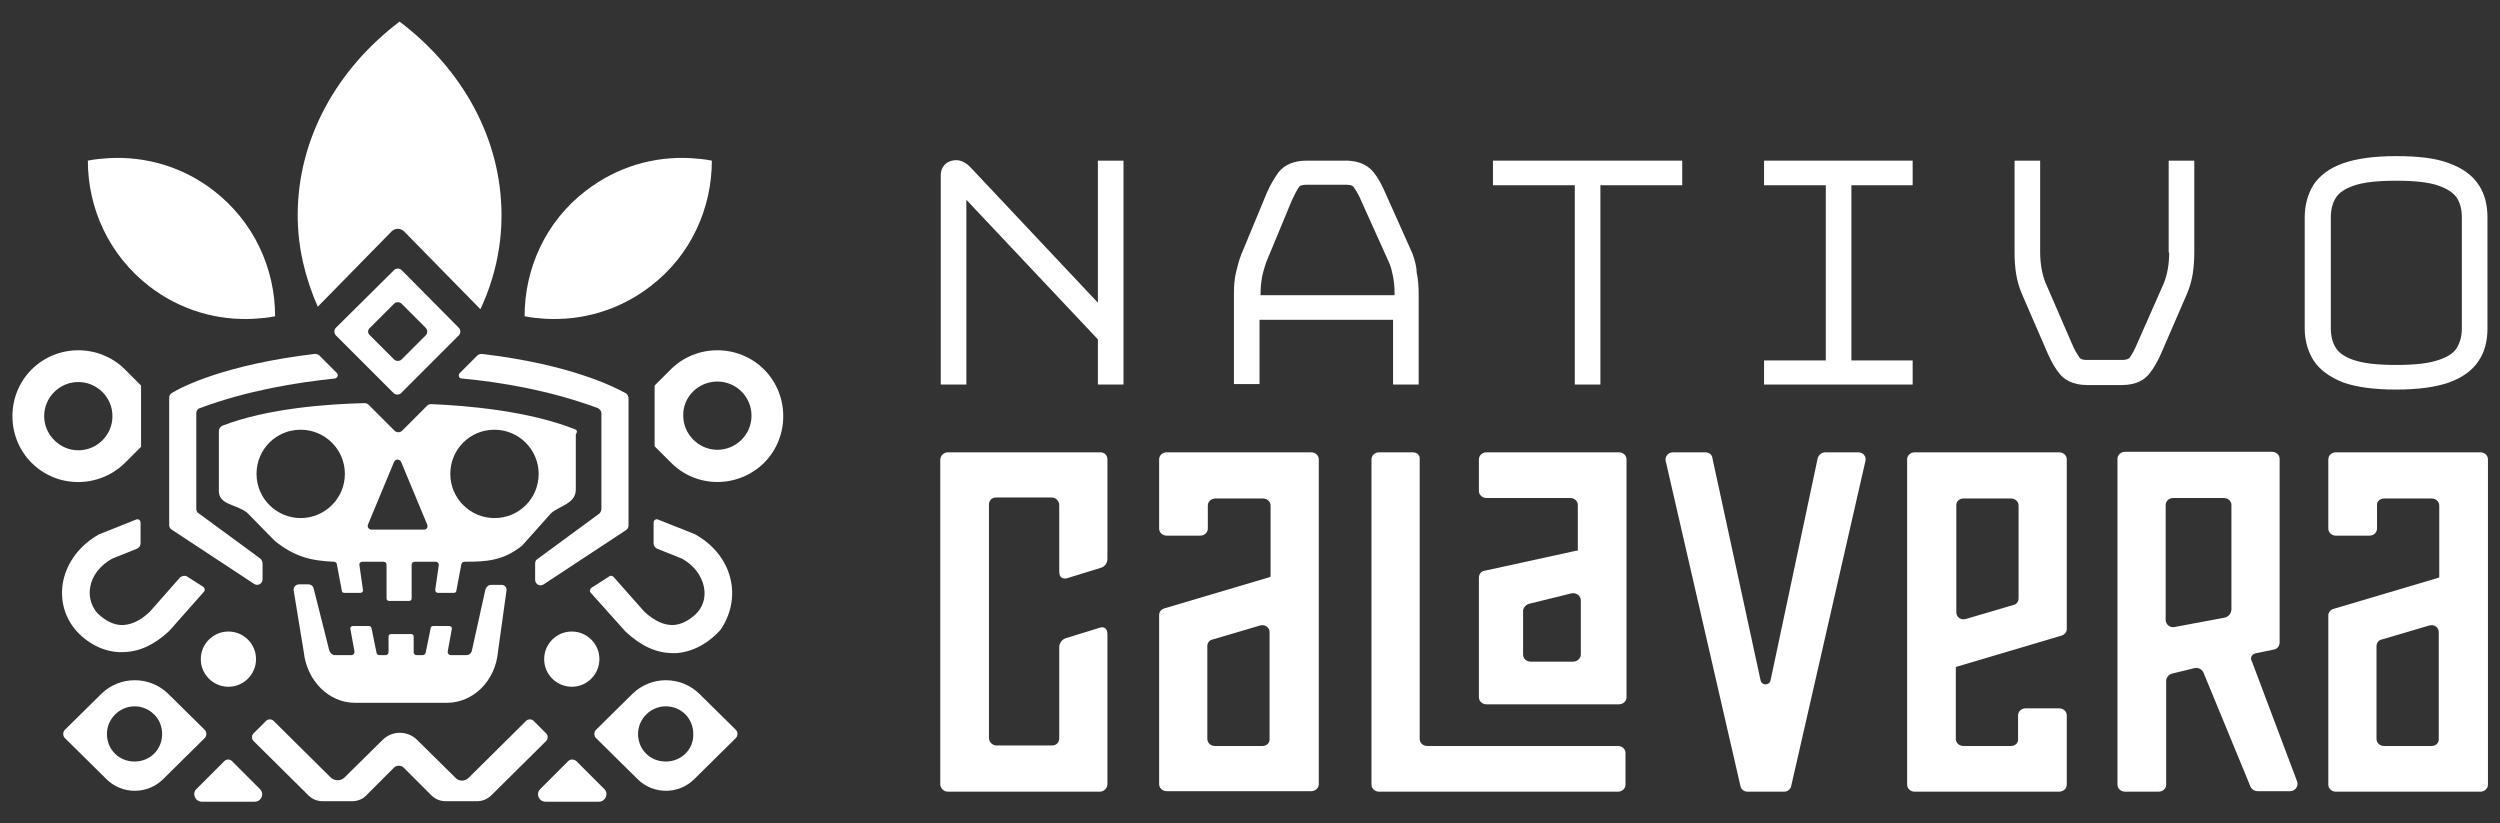 <?xml version="1.0" encoding="UTF-8"?>
<svg xmlns="http://www.w3.org/2000/svg" xmlns:xlink="http://www.w3.org/1999/xlink" version="1.1" id="Layer_1" x="0px" y="0px" viewBox="0 0 498 164" style="enable-background:new 0 0 498 164;" xml:space="preserve">
<rect x="0" y="0" width="498" height="164" fill="#333333" stroke="none"/>
<style type="text/css">
	.st0{fill:#FFFFFF;}
</style>
<g>
	<g>
		<g>
			<g>
				<path class="st0" d="M218.7,60.3l-25.5-27.1c-0.3-0.3-1.4-1.3-2.7-1.3c-1.8,0-3.1,1.2-3.1,3v41.7h5.1V39.8l26.2,27.8v9h5.1V32      h-5.1V60.3z"></path>
				<path class="st0" d="M281.4,50.6l-5.5-12.3c-0.7-1.6-1.4-2.9-2.3-4c-0.8-1-2.4-2.3-5.5-2.3h-7.8c-2.5,0-4.4,0.8-5.6,2.3      c-0.8,1.1-1.6,2.4-2.3,4l-5.1,12.3c-0.5,1.2-0.8,2.5-1.1,3.7c-0.3,1.3-0.4,2.7-0.4,4.2v18h5.1V63.7h26.6v12.9h5.1v-18      c0-1.5-0.1-3-0.4-4.3C282.2,53.1,281.8,51.8,281.4,50.6z M251.1,58.9v-0.3c0-1.2,0.1-2.3,0.3-3.4c0.2-1,0.5-2,0.8-2.9l5.1-12.3      c0.5-1.1,1-2.1,1.5-2.8c0.3-0.4,1.2-0.4,1.6-0.4h7.8c1.1,0,1.3,0.3,1.4,0.4c0.6,0.8,1.1,1.7,1.6,2.9l5.5,12.2      c0.4,0.9,0.6,1.8,0.8,2.8c0.2,1,0.3,2.2,0.3,3.4v0.3H251.1z"></path>
				<polygon class="st0" points="297.4,36.9 313.7,36.9 313.7,76.6 318.8,76.6 318.8,36.9 335.1,36.9 335.1,32 297.4,32     "></polygon>
				<polygon class="st0" points="351.4,36.9 363.7,36.9 363.7,71.8 351.4,71.8 351.4,76.6 381,76.6 381,71.8 368.8,71.8 368.8,36.9       381,36.9 381,32 351.4,32     "></polygon>
				<path class="st0" d="M432.1,50.3c0,2.4-0.4,4.5-1.1,6.2l-5.3,12c-0.5,1.2-1,2.1-1.5,2.8c-0.3,0.3-0.9,0.4-1.5,0.4h-7      c-1.1,0-1.3-0.3-1.4-0.4c-0.6-0.8-1.1-1.7-1.6-2.9l-5.2-12c-0.7-1.7-1.1-3.8-1.1-6.2V32h-5.1v18.3c0,1.5,0.1,2.9,0.3,4.2      c0.2,1.3,0.6,2.7,1.1,3.9l5.2,12c0.7,1.6,1.5,3,2.4,4.1c0.8,1,2.5,2.2,5.4,2.2h7c3,0,4.6-1.2,5.4-2.2c0.9-1.1,1.7-2.5,2.4-4.1      l5.2-12c0.5-1.2,0.9-2.6,1.1-3.9c0.2-1.3,0.3-2.7,0.3-4.2V32h-5.1V50.3z"></path>
				<path class="st0" d="M493.8,36.9c-1.2-1.9-3.2-3.4-6-4.4c-2.6-1-6.1-1.4-10.5-1.4c-4.4,0-7.9,0.5-10.5,1.4c-2.8,1-4.8,2.5-6,4.4      c-1.1,1.8-1.7,4-1.7,6.4v22.1c0,2.4,0.6,4.5,1.7,6.3c1.2,1.9,3.2,3.4,6,4.5c2.6,0.9,6,1.4,10.5,1.4c4.5,0,7.9-0.5,10.5-1.4      c2.8-1,4.8-2.5,6-4.4c1.2-1.8,1.7-4,1.7-6.3V43.3C495.5,40.9,495,38.7,493.8,36.9z M477.3,36c3.7,0,6.6,0.3,8.5,1      c1.7,0.6,2.9,1.4,3.6,2.4c0.7,1.1,1,2.4,1,3.9v22.1c0,1.5-0.3,2.7-1,3.9c-0.6,1-1.8,1.8-3.6,2.4c-2,0.7-4.8,1-8.5,1      c-3.6,0-6.5-0.3-8.5-1c-1.7-0.6-2.9-1.4-3.5-2.4c-0.7-1.1-1-2.4-1-3.9V43.3c0-1.5,0.3-2.8,1-3.9c0.6-1,1.8-1.8,3.5-2.4      C470.8,36.3,473.6,36,477.3,36z"></path>
			</g>
			<path class="st0" d="M281.4,90.1h-6.7c-0.8,0-1.5,0.6-1.5,1.4v64.8c0,0.8,0.7,1.4,1.5,1.4h47.6c0.8,0,1.5-0.6,1.5-1.4V150     c0-0.8-0.7-1.4-1.5-1.4h-38c-0.8,0-1.5-0.6-1.5-1.4V91.5C282.9,90.7,282.3,90.1,281.4,90.1z"></path>
			<path class="st0" d="M331.8,91.8l14.9,64.8c0.1,0.6,0.7,1.1,1.4,1.1h7.3c0.7,0,1.3-0.5,1.4-1.1l14.8-64.8     c0.2-0.9-0.5-1.7-1.4-1.7h-6.6c-0.7,0-1.3,0.5-1.5,1.1l-9.4,44.3c-0.2,1.1-1.8,1.1-2,0l-9.6-44.3c-0.1-0.7-0.7-1.1-1.4-1.1h-6.5     C332.3,90.1,331.6,91,331.8,91.8z"></path>
			<path class="st0" d="M400.6,148.6h-9.5c-0.8,0-1.5-0.6-1.5-1.4v-14.3l0.2-0.1l20.9-6.2c0.6-0.2,1-0.7,1-1.3V91.5     c0-0.8-0.7-1.4-1.5-1.4h-28.8c-0.8,0-1.5,0.6-1.5,1.4v64.8c0,0.8,0.7,1.4,1.5,1.4h28.8c0.8,0,1.5-0.6,1.5-1.4v-13.8     c0-0.8-0.7-1.4-1.5-1.4h-6.7c-0.8,0-1.5,0.6-1.5,1.4v4.7C402.1,148,401.4,148.6,400.6,148.6z M391.1,99.3h9.5     c0.8,0,1.5,0.6,1.5,1.4v18.5c0,0.6-0.4,1.2-1,1.3l-9.5,2.8c-1,0.3-1.9-0.4-1.9-1.3v-21.2C389.6,99.9,390.3,99.3,391.1,99.3z"></path>
			<path class="st0" d="M474.9,99.3h9.5c0.8,0,1.5,0.6,1.5,1.4v14.3l-0.2,0.1l-20.9,6.2c-0.6,0.2-1,0.7-1,1.3v33.7     c0,0.8,0.7,1.4,1.5,1.4h28.8c0.8,0,1.5-0.6,1.5-1.4V91.5c0-0.8-0.7-1.4-1.5-1.4h-28.8c-0.8,0-1.5,0.6-1.5,1.4v13.8     c0,0.8,0.7,1.4,1.5,1.4h6.7c0.8,0,1.5-0.6,1.5-1.4v-4.6C473.4,99.9,474.1,99.3,474.9,99.3z M484.4,148.6h-9.5     c-0.8,0-1.5-0.6-1.5-1.4v-18.5c0-0.6,0.4-1.2,1-1.3l9.5-2.8c1-0.3,1.9,0.4,1.9,1.3v21.2C485.9,148,485.2,148.6,484.4,148.6z"></path>
			<path class="st0" d="M253,114.9l-0.2,0.1l-20.9,6.2c-0.6,0.2-1,0.7-1,1.3v33.7c0,0.8,0.7,1.4,1.5,1.4h28.8c0.8,0,1.5-0.6,1.5-1.4     V91.5c0-0.8-0.7-1.4-1.5-1.4h-28.8c-0.8,0-1.5,0.6-1.5,1.4v13.8c0,0.8,0.7,1.4,1.5,1.4h6.7c0.8,0,1.5-0.6,1.5-1.4v-4.6     c0-0.8,0.7-1.4,1.5-1.4h9.5c0.8,0,1.5,0.6,1.5,1.4V114.9z M251.5,148.6H242c-0.8,0-1.5-0.6-1.5-1.4v-18.5c0-0.6,0.4-1.2,1-1.3     l9.5-2.8c1-0.3,1.9,0.4,1.9,1.3v21.2C253,148,252.3,148.6,251.5,148.6z"></path>
			<path class="st0" d="M314.2,109.7l-0.2,0l-18.3,4c-0.7,0.1-1.1,0.7-1.1,1.4v23.8c0,0.8,0.7,1.4,1.5,1.4h26.4     c0.8,0,1.5-0.6,1.5-1.4V91.5c0-0.8-0.7-1.4-1.5-1.4h-26.4c-0.8,0-1.5,0.6-1.5,1.4v6.3c0,0.8,0.7,1.4,1.5,1.4h16.7     c0.8,0,1.5,0.6,1.5,1.4V109.7z M313.4,131.8h-8.5c-0.8,0-1.5-0.6-1.5-1.4v-8.7c0-0.6,0.5-1.2,1.1-1.4l8.5-2.1     c0.9-0.2,1.9,0.4,1.9,1.4v10.8C314.9,131.1,314.2,131.8,313.4,131.8z"></path>
			<path class="st0" d="M449.5,130.1l3.4-0.7c0.7-0.1,1.2-0.7,1.2-1.4V91.4c0-0.8-0.7-1.4-1.5-1.4h-29.3c-0.8,0-1.5,0.6-1.5,1.4     v64.9c0,0.8,0.7,1.4,1.5,1.4h6.7c0.8,0,1.5-0.6,1.5-1.4v-20.7c0-0.6,0.5-1.2,1.1-1.4l4.5-1.1c0.7-0.2,1.5,0.2,1.8,0.8l9.4,22.8     c0.2,0.5,0.8,0.9,1.4,0.9h6.5c1,0,1.7-1,1.4-1.9l-9-23.9C448.1,131.1,448.6,130.2,449.5,130.1z M443.3,123l-10.1,1.9     c-0.9,0.2-1.8-0.5-1.8-1.4v-22.9c0-0.8,0.7-1.4,1.5-1.4H443c0.8,0,1.5,0.6,1.5,1.4v20.9C444.4,122.3,443.9,122.8,443.3,123z"></path>
		</g>
		<path class="st0" d="M219.2,125l-6.8,2.1c-0.8,0.2-1.4,1-1.4,1.8v18.2c0,0.8-0.6,1.4-1.4,1.4h-11.1c-0.8,0-1.5-0.7-1.5-1.5v-46.5    c0-0.8,0.6-1.4,1.4-1.4h11.1c0.8,0,1.5,0.7,1.5,1.5v13.2c0,1.5,0.9,1.5,1.5,1.4l6.8-2.1c0.8-0.2,1.3-1,1.3-1.8V91.5    c0-0.8-0.6-1.4-1.4-1.4h-30.4c-0.8,0-1.5,0.7-1.5,1.5v64.6c0,0.8,0.7,1.5,1.5,1.5h30.3c0.8,0,1.5-0.7,1.5-1.5v-29.8    C220.6,124.9,219.7,124.9,219.2,125z"></path>
	</g>
</g>
<g>
	<g>
		<g>
			<g>
				<g>
					<g>
						<g>
							<path class="st0" d="M124.6,78.3c-2.2-1.2-10.9-5.7-28.6-7.8c-0.3,0-0.7,0.1-0.9,0.3l-3.5,3.5c-0.4,0.4-0.2,1.1,0.4,1.1         c7.7,0.7,17.7,2.4,27.1,5.9c0.4,0.2,0.7,0.6,0.7,1v19.1c0,0.3-0.2,0.7-0.4,0.9l-12.4,9.1c-0.3,0.2-0.4,0.5-0.4,0.9v3.2         c0,0.9,1,1.4,1.7,0.9l16.4-10.8c0.3-0.2,0.5-0.5,0.5-0.9V79.2C125.1,78.8,124.9,78.4,124.6,78.3z"></path>
							<path class="st0" d="M34.2,78.3c-0.3,0.2-0.5,0.5-0.5,0.9v25.4c0,0.4,0.2,0.7,0.5,0.9l16.4,10.8c0.7,0.5,1.7,0,1.7-0.9v-3.2         c0-0.3-0.2-0.7-0.4-0.9l-12.4-9.1c-0.3-0.2-0.4-0.5-0.4-0.9V82.3c0-0.5,0.3-0.9,0.7-1c9.4-3.5,19.2-5.1,26.9-5.9         c0.5-0.1,0.8-0.7,0.4-1.1c-1.1-1.1-2.8-2.8-3.5-3.5c-0.2-0.2-0.6-0.3-0.9-0.3C45,72.6,36.3,77,34.2,78.3z"></path>
							<path class="st0" d="M99.9,116.5h-2.1c-0.5,0-0.9,0.4-1.1,0.9L94,129.6c-0.1,0.5-0.5,0.9-1.1,0.9h-3.1         c-0.4,0-0.7-0.4-0.6-0.8l0.8-4.4c0.1-0.3-0.2-0.6-0.5-0.6h-3.2c-0.3,0-0.5,0.2-0.5,0.4l-1,4.9c-0.1,0.3-0.3,0.5-0.6,0.5h-1.2         c-0.4,0-0.6-0.3-0.6-0.6v-3.1c0-0.3-0.2-0.5-0.5-0.5h-4c-0.3,0-0.5,0.2-0.5,0.5v3.1c0,0.4-0.3,0.6-0.6,0.6h-1.2         c-0.3,0-0.6-0.2-0.6-0.5l-1-4.9c-0.1-0.3-0.3-0.4-0.5-0.4h-3.2c-0.3,0-0.6,0.3-0.5,0.6l0.8,4.4c0.1,0.4-0.2,0.8-0.6,0.8h-3.3         c-0.5,0-0.9-0.4-1.1-0.9l-3.1-12.3c-0.1-0.5-0.5-0.9-1.1-0.9h-1.8c-0.7,0-1.2,0.6-1.1,1.2l2,12.2c0.6,5.8,5,10.2,10.2,10.2         H89c5.3,0,9.7-4.4,10.2-10.2l1.7-12.2C101,117,100.5,116.5,99.9,116.5z"></path>
							<path class="st0" d="M114.5,85.5c-9.4-3.7-21.5-4.7-28.6-5c-0.3,0-0.6,0.1-0.8,0.3l-5,5c-0.4,0.4-1.1,0.4-1.5,0l-5.2-5.2         c-0.2-0.2-0.5-0.3-0.8-0.3c-7.4,0.2-19.2,1-28.3,4.5c-0.4,0.2-0.7,0.6-0.7,1v12c0,2.8,3.4,2.6,5.6,4.3l5.6,5.7         c3.9,3.1,7.1,3.9,11.7,4.1c0.3,0,0.6,0.2,0.6,0.5l1,5.3c0,0.3,0.3,0.4,0.5,0.4h3.2c0.3,0,0.6-0.3,0.5-0.6l-0.7-4.9         c-0.1-0.4,0.2-0.7,0.6-0.7h4.2c0.4,0,0.6,0.3,0.6,0.6v6.7c0,0.3,0.2,0.5,0.5,0.5h4c0.3,0,0.5-0.2,0.5-0.5v-6.7         c0-0.4,0.3-0.6,0.6-0.6h4.2c0.4,0,0.7,0.4,0.6,0.7l-0.7,4.9c0,0.3,0.2,0.6,0.5,0.6h3.2c0.3,0,0.5-0.2,0.5-0.4l1-5.3         c0.1-0.3,0.3-0.5,0.6-0.5c4.5,0,7.7-0.2,11.5-3.2l5.8-6.5c1.8-1.5,4.9-1.9,4.9-4.7V86.5C115.1,86,114.9,85.6,114.5,85.5z          M59.9,103.2c-4.8,0-8.8-3.9-8.8-8.8s3.9-8.8,8.8-8.8c4.8,0,8.8,3.9,8.8,8.8S64.7,103.2,59.9,103.2z M84.5,105.5H74         c-0.5,0-0.9-0.5-0.7-1l5.2-12.5c0.3-0.6,1.1-0.6,1.4,0l5.2,12.5C85.3,105,85,105.5,84.5,105.5z M98.5,103.2         c-4.8,0-8.8-3.9-8.8-8.8s3.9-8.8,8.8-8.8c4.8,0,8.8,3.9,8.8,8.8S103.4,103.2,98.5,103.2z"></path>
							<path class="st0" d="M78.5,53.8L66.9,65.3c-0.4,0.4-0.4,1.1,0,1.5l11.5,11.5c0.4,0.4,1.1,0.4,1.5,0l11.5-11.5         c0.4-0.4,0.4-1.1,0-1.5L80,53.8C79.6,53.4,78.9,53.4,78.5,53.8z M73.7,65.3l4.8-4.8c0.4-0.4,1.1-0.4,1.5,0l4.8,4.8         c0.4,0.4,0.4,1.1,0,1.5L80,71.6c-0.4,0.4-1.1,0.4-1.5,0l-4.8-4.8C73.2,66.4,73.2,65.7,73.7,65.3z"></path>
							<path class="st0" d="M90.7,154.9l-7.6-7.5c-1.9-1.9-5-1.9-6.9,0l-7.6,7.5c-0.7,0.7-1.9,0.7-2.7,0l-11.4-11.3         c-0.4-0.4-1.1-0.4-1.5,0l-2.5,2.5c-0.4,0.4-0.4,1.1,0,1.5l10.9,10.8c0.8,0.8,1.8,1.2,2.9,1.2h5.8c1.1,0,2.2-0.4,2.9-1.2         l5.5-5.5c0.5-0.5,1.4-0.5,1.9,0l5.5,5.5c0.8,0.8,1.8,1.2,2.9,1.2H95c1.1,0,2.1-0.4,2.9-1.2l10.9-10.8c0.4-0.4,0.4-1.1,0-1.5         l-2.5-2.5c-0.4-0.4-1.1-0.4-1.5,0l-11.4,11.3C92.6,155.7,91.4,155.7,90.7,154.9z"></path>
							<path class="st0" d="M113.2,151.6l-5.6,5.6c-0.9,0.9-0.3,2.5,1.1,2.5h10.6c1.3,0,2-1.6,1.1-2.5l-5.6-5.6         C114.3,151.2,113.6,151.2,113.2,151.6z"></path>
							<ellipse class="st0" cx="113.9" cy="131.3" rx="5.5" ry="5.5"></ellipse>
							<path class="st0" d="M46.2,151.6l5.6,5.6c0.9,0.9,0.3,2.5-1.1,2.5H40.2c-1.3,0-2-1.6-1.1-2.5l5.6-5.6         C45.1,151.2,45.8,151.2,46.2,151.6z"></path>
							<ellipse class="st0" cx="45.5" cy="131.3" rx="5.5" ry="5.5"></ellipse>
							<path class="st0" d="M152.2,92.2L152.2,92.2c5.1-5.1,5.1-13.5,0-18.6h0c-5.1-5.1-13.5-5.1-18.6,0l-3.2,3.2v12.1l3.2,3.2         C138.7,97.3,147,97.3,152.2,92.2z M142.9,76c3.8,0,6.8,3.1,6.8,6.8c0,3.8-3.1,6.8-6.8,6.8s-6.8-3.1-6.8-6.8         C136,79.1,139.1,76,142.9,76z"></path>
							<path class="st0" d="M145.6,115.7c-0.8-3.9-3.4-7.2-7.2-9.3l-7.3-2.9c-0.4-0.2-0.9,0.1-0.9,0.6l0,4.2c0,0.4,0.3,0.8,0.7,1         l5,2c2.3,1.3,3.8,3.3,4.3,5.5c0.4,1.9,0,3.7-1.2,5.1c0,0-2,2.4-4.8,2.6c-1.9,0.1-3.8-0.8-5.8-2.6l-6.2-7         c-0.2-0.2-0.6-0.3-0.8-0.1l-3.6,2.3c-0.3,0.2-0.4,0.7-0.1,1l6.8,7.6l0.2,0.2c3,2.8,6.1,4.2,9.3,4.2c0.3,0,0.5,0,0.8,0         c5.1-0.4,8.3-4.2,8.7-4.6C145.5,122.6,146.3,119.1,145.6,115.7z"></path>
							<path class="st0" d="M35.8,115.1l-6,6.8c-2,1.9-4,2.7-5.8,2.6c-2.8-0.2-4.8-2.6-4.8-2.6c-1.1-1.4-1.6-3.3-1.2-5.1         c0.4-2.2,2-4.2,4.3-5.5l5-2c0.4-0.2,0.7-0.6,0.7-1l0-4.2c0-0.5-0.5-0.8-0.9-0.6l-7,2.8l-0.3,0.1c-3.8,2.1-6.4,5.5-7.2,9.3         c-0.7,3.4,0.1,6.9,2.3,9.6c0.3,0.4,3.5,4.3,8.7,4.6c0.3,0,0.5,0,0.8,0c3.2,0,6.3-1.4,9.3-4.2l6.9-7.8c0.3-0.3,0.2-0.8-0.1-1         l-3.3-2.1C36.8,114.6,36.2,114.7,35.8,115.1z"></path>
						</g>
					</g>
					<g>
						<g>
							<path class="st0" d="M20.2,138.2l-7.3,7.2c-0.4,0.4-0.4,1.2,0,1.6l8.3,8.2c3.1,3.1,8.2,3.1,11.3,0l8.3-8.2         c0.4-0.4,0.4-1.2,0-1.6l-7.3-7.2C29.8,134.6,23.9,134.6,20.2,138.2z M26.8,151.7c-3.1,0-5.5-2.4-5.5-5.5c0-3,2.5-5.5,5.5-5.5         s5.5,2.4,5.5,5.5C32.3,149.3,29.9,151.7,26.8,151.7z"></path>
						</g>
					</g>
					<g>
						<g>
							<path class="st0" d="M126,138.2l-7.3,7.2c-0.4,0.4-0.4,1.2,0,1.6l8.3,8.2c3.1,3.1,8.2,3.1,11.3,0l8.3-8.2         c0.4-0.4,0.4-1.2,0-1.6l-7.3-7.2C135.6,134.6,129.7,134.6,126,138.2z M132.6,151.7c-3.1,0-5.5-2.4-5.5-5.5         c0-3,2.5-5.5,5.5-5.5c3.1,0,5.5,2.4,5.5,5.5C138.2,149.3,135.7,151.7,132.6,151.7z"></path>
						</g>
					</g>
				</g>
				<g>
					<path class="st0" d="M137.6,31.5c-7.3-0.4-14.7,1.7-20.9,6.5c-8.1,6.2-12.2,15.6-12.2,25c1.4,0.3,2.8,0.4,4.2,0.5       c7.3,0.4,14.7-1.7,20.9-6.5c8.1-6.2,12.2-15.6,12.2-25C140.3,31.7,139,31.6,137.6,31.5L137.6,31.5z"></path>
				</g>
			</g>
			<path class="st0" d="M24.9,92.2l3.2-3.2V76.8l-3.2-3.2c-5.1-5.1-13.5-5.1-18.6,0h0c-5.1,5.1-5.1,13.5,0,18.6h0     C11.4,97.3,19.7,97.3,24.9,92.2z M22.4,82.9c0,3.8-3.1,6.8-6.8,6.8s-6.8-3.1-6.8-6.8c0-3.8,3.1-6.8,6.8-6.8S22.4,79.1,22.4,82.9z     "></path>
		</g>
	</g>
	<path class="st0" d="M79.6,4.3c-12.4,9.4-20.3,23.2-20.3,38.6c0,6.4,1.5,12.5,4,18.2L78,46.1c0.7-0.7,1.8-0.7,2.5,0l15.2,15.5   c2.7-5.8,4.2-12.1,4.2-18.7C99.9,27.5,92,13.7,79.6,4.3z"></path>
	<g>
		<path class="st0" d="M21.7,31.5c-1.4,0.1-2.8,0.2-4.2,0.5c0,9.5,4.2,18.8,12.2,25c6.2,4.8,13.6,6.9,20.9,6.5    c1.4-0.1,2.8-0.2,4.2-0.5c0-9.5-4.2-18.8-12.2-25C36.4,33.2,29,31.1,21.7,31.5L21.7,31.5z"></path>
	</g>
</g>
</svg>

